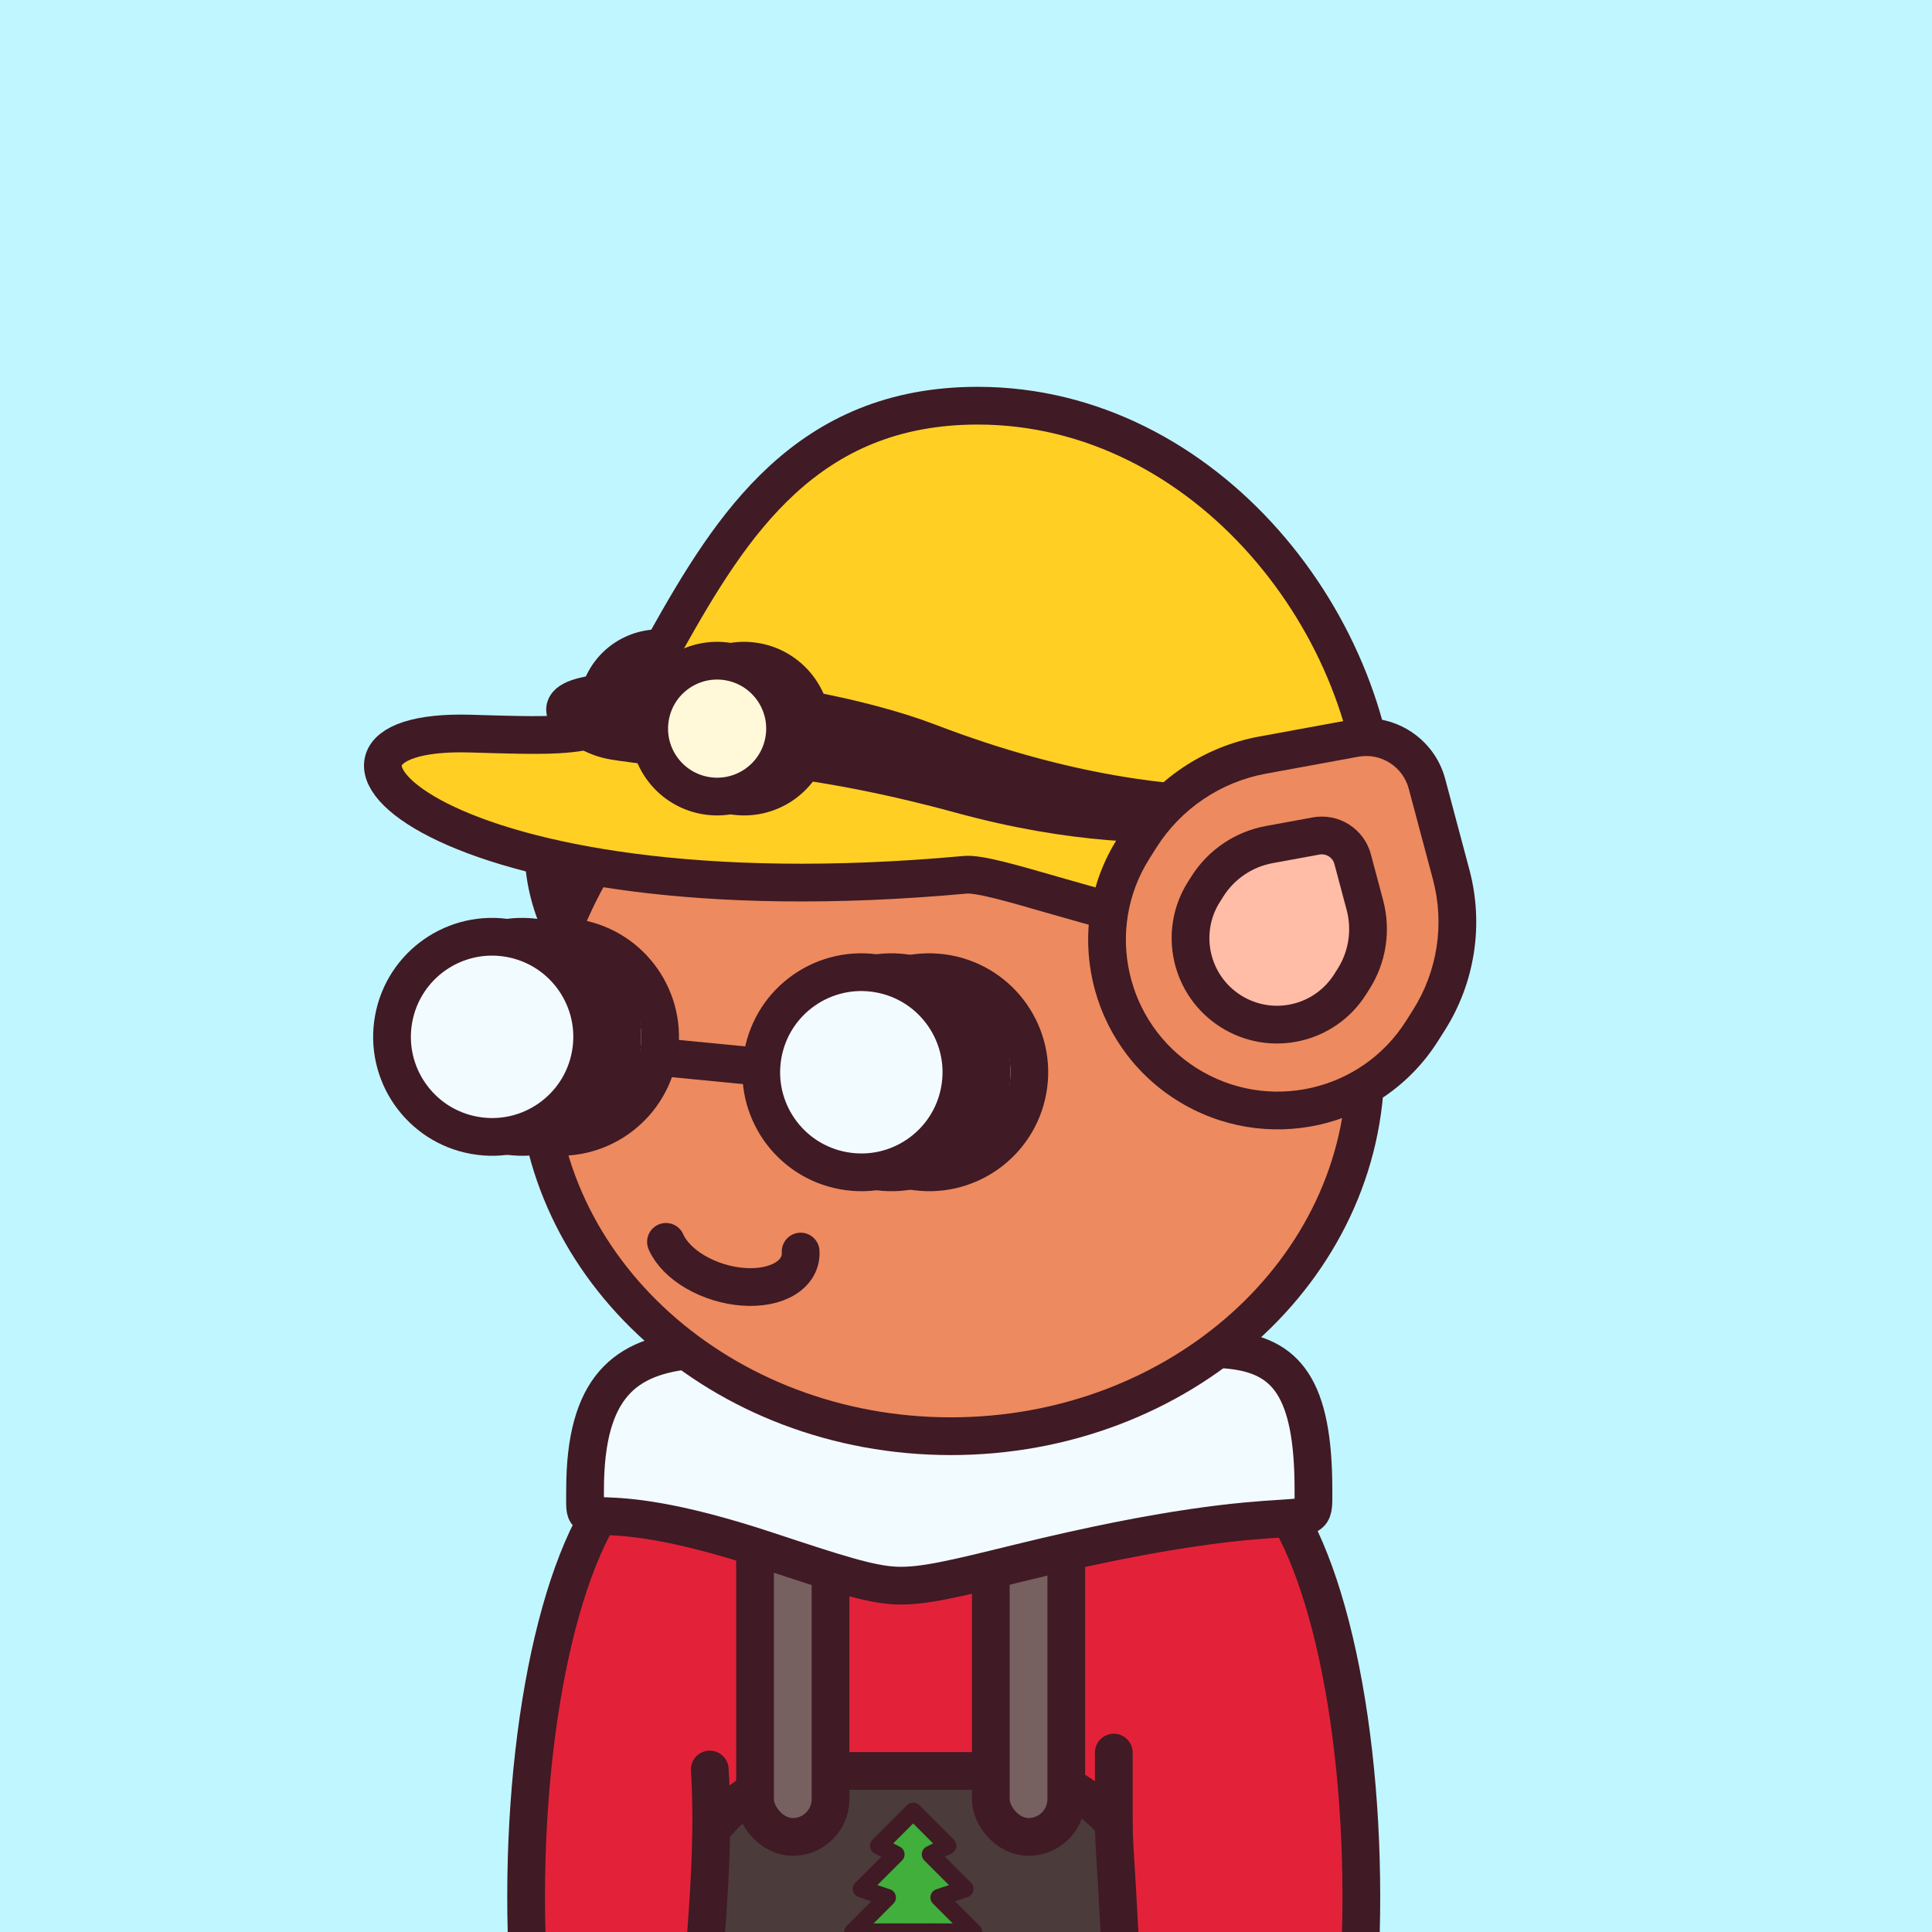<svg width="512" height="512" viewBox="0 0 512 512" fill="none" xmlns="http://www.w3.org/2000/svg">
<rect x="0" y="0" width="512" height="512" fill="#333333" stroke="none"/>
<g clip-path="url(#clip0_3_83)">
<rect width="512" height="512" fill="#F2FBFF"/>
<rect width="512" height="512" fill="#C0F6FF"/>
<path d="M328.893 687.512C328.893 779.687 297.01 687.512 247.331 687.512C197.652 687.512 157.569 779.687 157.569 687.512C157.569 595.336 157.38 328.818 250.173 328.818C337.283 328.818 328.893 595.336 328.893 687.512Z" fill="#E32239" stroke="#401A24" stroke-width="10" stroke-linecap="round"/>
<rect x="180.817" y="469.319" width="124.885" height="77.864" rx="38.932" fill="#4B3B3B" stroke="#401A24" stroke-width="10"/>
<path d="M139.426 477.946C139.426 526.856 157.511 566.505 184.243 566.505C210.975 566.505 181.187 526.174 188.577 477.946C188.577 429.037 224.599 366.083 197.867 366.083C171.135 366.083 139.426 429.037 139.426 477.946Z" fill="#E32239"/>
<path d="M195.274 364.503C186.887 361.866 163.959 391.283 156.842 405.19C149.724 419.097 144.336 439.974 141.544 464.455C138.752 488.937 138.72 515.598 141.452 540.143C144.184 564.688 149.522 585.687 156.605 599.758C163.688 613.829 172.105 620.152 180.498 617.708C188.891 615.264 181.997 606.761 188.097 588.851C194.197 570.941 182.622 580.492 183.809 554.806C184.997 529.119 189.883 497.249 188.097 468.939" stroke="#401A24" stroke-width="10" stroke-linecap="round" stroke-linejoin="round"/>
<path d="M360.507 477.946C360.507 526.856 342.422 566.505 315.69 566.505C288.958 566.505 293.51 526.856 293.51 477.946C293.51 429.037 275.334 366.083 302.066 366.083C328.797 366.083 360.507 429.037 360.507 477.946Z" fill="#E32239"/>
<path d="M304.923 364.503C313.31 361.866 336.238 391.283 343.355 405.19C350.473 419.097 355.861 439.974 358.653 464.455C361.445 488.937 361.477 515.598 358.745 540.143C356.013 564.688 350.675 585.687 343.592 599.758C336.509 613.829 328.092 620.152 319.699 617.708C311.305 615.264 303.424 604.195 297.324 586.285C291.224 568.375 298.512 551.234 297.324 525.548C294.975 474.754 295.167 499.969 295.167 464.455" stroke="#401A24" stroke-width="10" stroke-linecap="round" stroke-linejoin="round"/>
<rect x="200.094" y="387.432" width="20" height="99.369" rx="10" fill="#776060" stroke="#401A24" stroke-width="10"/>
<rect x="262.578" y="395.434" width="20" height="91.367" rx="10" fill="#776060" stroke="#401A24" stroke-width="10"/>
<path d="M348.076 394.806C348.076 409.077 350.291 394.506 269.964 414.233C253.031 418.391 244.564 420.47 237.523 420.194C230.481 419.918 221.361 416.903 203.121 410.873C152.631 394.182 155.051 408.691 155.051 394.806C155.051 340.337 197.402 361.523 258.096 361.523C318.79 361.523 348.076 340.337 348.076 394.806Z" fill="#F2FBFF" stroke="#401A24" stroke-width="10" stroke-linecap="round"/>
<path d="M147.136 241.899C142.371 229.252 143.066 215.195 149.055 203.08L153.232 194.631L160.015 180.91C163.834 173.186 172.983 169.739 180.949 173.023L195.099 178.857L203.813 182.449C216.307 187.6 226.105 197.703 230.87 210.35L232.296 214.133C241.007 237.255 229.325 263.062 206.203 271.774C183.08 280.486 157.273 268.804 148.561 245.681L147.136 241.899Z" fill="#C95D3C"/>
<path d="M195.099 178.857L197.005 174.234L195.099 178.857ZM153.232 194.631L148.75 192.415L153.232 194.631ZM149.055 203.08L144.573 200.864L149.055 203.08ZM226.191 212.113L227.617 215.896L236.974 212.37L235.549 208.587L226.191 212.113ZM153.24 243.919L151.815 240.136L142.457 243.661L143.882 247.444L153.24 243.919ZM193.194 183.479L201.907 187.071L205.718 177.826L197.005 174.234L193.194 183.479ZM179.043 177.646L193.194 183.479L197.005 174.234L182.854 168.401L179.043 177.646ZM153.538 205.296L157.714 196.847L148.75 192.415L144.573 200.864L153.538 205.296ZM157.714 196.847L164.497 183.126L155.533 178.695L148.75 192.415L157.714 196.847ZM182.854 168.401C172.457 164.114 160.517 168.613 155.533 178.695L164.497 183.126C167.151 177.759 173.508 175.364 179.043 177.646L182.854 168.401ZM204.44 267.095C183.901 274.834 160.978 264.457 153.24 243.919L143.882 247.444C153.568 273.151 182.259 286.139 207.966 276.453L204.44 267.095ZM227.617 215.896C235.355 236.434 224.978 259.357 204.44 267.095L207.966 276.453C233.672 266.768 246.66 238.077 236.974 212.37L227.617 215.896ZM235.549 208.587C230.296 194.644 219.494 183.505 205.718 177.826L201.907 187.071C213.121 191.694 221.915 200.762 226.191 212.113L235.549 208.587ZM151.815 240.136C147.538 228.785 148.162 216.169 153.538 205.296L144.573 200.864C137.97 214.221 137.204 229.718 142.457 243.661L151.815 240.136Z" fill="#401A24"/>
<path d="M361.888 281.984C361.888 336.453 312.686 380.609 251.992 380.609C191.298 380.609 142.096 336.453 142.096 281.984C142.096 227.515 194.77 168.647 255.464 168.647C316.158 168.647 361.888 227.515 361.888 281.984Z" fill="#ED8A5F" stroke="#401A24" stroke-width="10" stroke-linecap="round"/>
<path d="M365.514 220.848C365.514 275.317 270.523 230.479 255.766 231.829C114.326 244.769 68.712 192.723 124.757 194.416C144.3 195.006 154.071 195.301 160.151 191.862C166.231 188.423 169.696 182.246 176.625 169.89C193.905 139.077 213.771 107.512 259.089 107.512C319.783 107.512 365.514 166.379 365.514 220.848Z" fill="#FFCF24" stroke="#401A24" stroke-width="10" stroke-linecap="round"/>
<path d="M355.869 210.574C348.334 213.028 313.271 226.568 254.723 210.574C209.339 198.176 185.866 199.779 164.99 196.7C161.73 196.219 160.1 195.978 156.766 194.413C153.432 192.848 152.9 192.37 151.836 191.415C136.423 177.579 209.882 182.816 246.219 196.757C318.431 224.462 360.856 208.95 355.869 210.574Z" fill="#401A24" stroke="#401A24" stroke-width="10" stroke-linecap="round"/>
<circle cx="197.193" cy="193.094" r="18.001" transform="rotate(10.194 197.193 193.094)" fill="#401A24" stroke="#401A24" stroke-width="10" stroke-linejoin="round"/>
<circle cx="190.045" cy="193.094" r="18.001" transform="rotate(10.194 190.045 193.094)" fill="#FFF9D9" stroke="#401A24" stroke-width="10" stroke-linejoin="round"/>
<path d="M302.229 221.952C309.492 210.481 321.216 202.564 334.57 200.115L343.91 198.401L359.054 195.623C367.604 194.055 375.925 199.322 378.164 207.723L382.131 222.6L384.577 231.775C388.074 244.893 385.933 258.877 378.671 270.348L376.834 273.25C363.469 294.359 335.523 300.637 314.415 287.273C293.306 273.909 287.027 245.963 300.392 224.854L302.229 221.952Z" fill="#ED8A5F"/>
<path d="M382.131 222.6L386.962 221.311L382.131 222.6ZM343.91 198.401L343.007 193.484L343.91 198.401ZM384.577 231.775L389.408 230.487L384.577 231.775ZM374.446 267.674L372.609 270.576L381.058 275.925L382.895 273.023L374.446 267.674ZM304.616 227.529L306.453 224.627L298.004 219.278L296.167 222.18L304.616 227.529ZM377.299 223.888L379.745 233.063L389.408 230.487L386.962 221.311L377.299 223.888ZM373.333 209.011L377.299 223.888L386.962 221.311L382.995 206.434L373.333 209.011ZM335.472 205.033L344.812 203.319L343.007 193.484L333.668 195.197L335.472 205.033ZM344.812 203.319L359.956 200.541L358.152 190.706L343.007 193.484L344.812 203.319ZM382.995 206.434C380.084 195.514 369.268 188.666 358.152 190.706L359.956 200.541C365.941 199.443 371.765 203.131 373.333 209.011L382.995 206.434ZM317.089 283.049C298.313 271.162 292.729 246.304 304.616 227.529L296.167 222.18C281.326 245.622 288.298 276.656 311.74 291.498L317.089 283.049ZM372.609 270.576C360.722 289.351 335.865 294.936 317.089 283.049L311.74 291.498C335.182 306.339 366.217 299.367 381.058 275.925L372.609 270.576ZM382.895 273.023C390.904 260.373 393.265 244.953 389.408 230.487L379.745 233.063C382.884 244.834 380.963 257.381 374.446 267.674L382.895 273.023ZM306.453 224.627C312.97 214.334 323.49 207.231 335.472 205.033L333.668 195.197C318.942 197.898 306.013 206.628 298.004 219.278L306.453 224.627Z" fill="#401A24"/>
<path d="M319.988 234.885C323.667 229.073 329.607 225.062 336.374 223.821L341.106 222.953L348.778 221.546C353.111 220.751 357.326 223.42 358.461 227.676L360.47 235.213L361.71 239.862C363.482 246.509 362.397 253.593 358.717 259.405L357.787 260.876C351.016 271.571 336.857 274.751 326.162 267.98C315.467 261.209 312.286 247.05 319.057 236.355L319.988 234.885Z" fill="#FFBCA6"/>
<path d="M360.47 235.213L365.302 233.925L365.302 233.925L360.47 235.213ZM341.106 222.953L340.203 218.035L341.106 222.953ZM354.493 256.731L353.562 258.201L362.011 263.55L362.942 262.08L354.493 256.731ZM323.281 239.03L324.212 237.56L315.763 232.211L314.832 233.681L323.281 239.03ZM355.639 236.501L356.879 241.15L366.541 238.574L365.302 233.925L355.639 236.501ZM353.63 228.964L355.639 236.501L365.302 233.925L363.292 226.388L353.63 228.964ZM337.276 228.739L342.008 227.871L340.203 218.035L335.471 218.903L337.276 228.739ZM342.008 227.871L349.68 226.464L347.876 216.628L340.203 218.035L342.008 227.871ZM363.292 226.388C361.485 219.612 354.774 215.362 347.876 216.628L349.68 226.464C351.447 226.139 353.167 227.228 353.63 228.964L363.292 226.388ZM328.836 263.756C320.474 258.462 317.987 247.392 323.281 239.03L314.832 233.681C306.584 246.709 310.459 263.957 323.487 272.205L328.836 263.756ZM353.562 258.201C348.268 266.563 337.198 269.05 328.836 263.756L323.487 272.205C336.515 280.453 353.763 276.578 362.011 263.55L353.562 258.201ZM362.942 262.08C367.368 255.09 368.672 246.568 366.541 238.574L356.879 241.15C358.291 246.449 357.427 252.097 354.493 256.731L362.942 262.08ZM324.212 237.56C327.146 232.926 331.882 229.729 337.276 228.739L335.471 218.903C327.333 220.396 320.189 225.22 315.763 232.211L324.212 237.56Z" fill="#401A24"/>
<path d="M176.487 329.108C177.784 332.085 180.578 334.936 184.35 337.126C188.121 339.317 192.611 340.699 196.982 341.013C201.353 341.328 205.305 340.554 208.101 338.835C210.897 337.117 212.346 334.572 212.177 331.675" stroke="#401A24" stroke-width="10" stroke-linecap="round" stroke-linejoin="round"/>
<line x1="128.894" y1="275.651" x2="226.745" y2="285.182" stroke="#401A24" stroke-width="10"/>
<circle cx="246.26" cy="284.159" r="26.519" transform="rotate(10.194 246.26 284.159)" fill="#F2FBFF" stroke="#401A24" stroke-width="10" stroke-linejoin="round"/>
<circle cx="236.26" cy="284.159" r="26.519" transform="rotate(10.194 236.26 284.159)" fill="#F2FBFF" stroke="#401A24" stroke-width="10" stroke-linejoin="round"/>
<circle cx="228.26" cy="284.159" r="26.519" transform="rotate(10.194 228.26 284.159)" fill="#F2FBFF" stroke="#401A24" stroke-width="10" stroke-linejoin="round"/>
<circle cx="148.409" cy="274.772" r="26.519" transform="rotate(10.194 148.409 274.772)" fill="#F2FBFF" stroke="#401A24" stroke-width="10" stroke-linejoin="round"/>
<circle cx="138.409" cy="274.772" r="26.519" transform="rotate(10.194 138.409 274.772)" fill="#F2FBFF" stroke="#401A24" stroke-width="10" stroke-linejoin="round"/>
<circle cx="130.409" cy="274.772" r="26.519" transform="rotate(10.194 130.409 274.772)" fill="#F2FBFF" stroke="#401A24" stroke-width="10" stroke-linejoin="round"/>
<path d="M242 480L251.143 489.143L246.571 491.429L255.714 500.571L248.857 502.857L258 512H226L235.143 502.857L228.286 500.571L237.429 491.429L232.857 489.143L242 480Z" fill="#40AF3C" stroke="#401A24" stroke-width="4.571" stroke-linecap="round" stroke-linejoin="round"/>
<path d="M246.571 512V518.857C246.571 519.463 246.331 520.045 245.902 520.473C245.473 520.902 244.892 521.143 244.286 521.143H239.714C239.108 521.143 238.527 520.902 238.098 520.473C237.669 520.045 237.428 519.463 237.428 518.857V512" fill="#40AF3C"/>
<path d="M246.571 512V518.857C246.571 519.463 246.331 520.045 245.902 520.473C245.473 520.902 244.892 521.143 244.286 521.143H239.714C239.108 521.143 238.527 520.902 238.098 520.473C237.669 520.045 237.428 519.463 237.428 518.857V512" stroke="#401A24" stroke-width="4.571" stroke-linecap="round" stroke-linejoin="round"/>
</g>
<defs>
<clipPath id="clip0_3_83">
<rect width="512" height="512" fill="white"/>
</clipPath>
</defs>
</svg>
